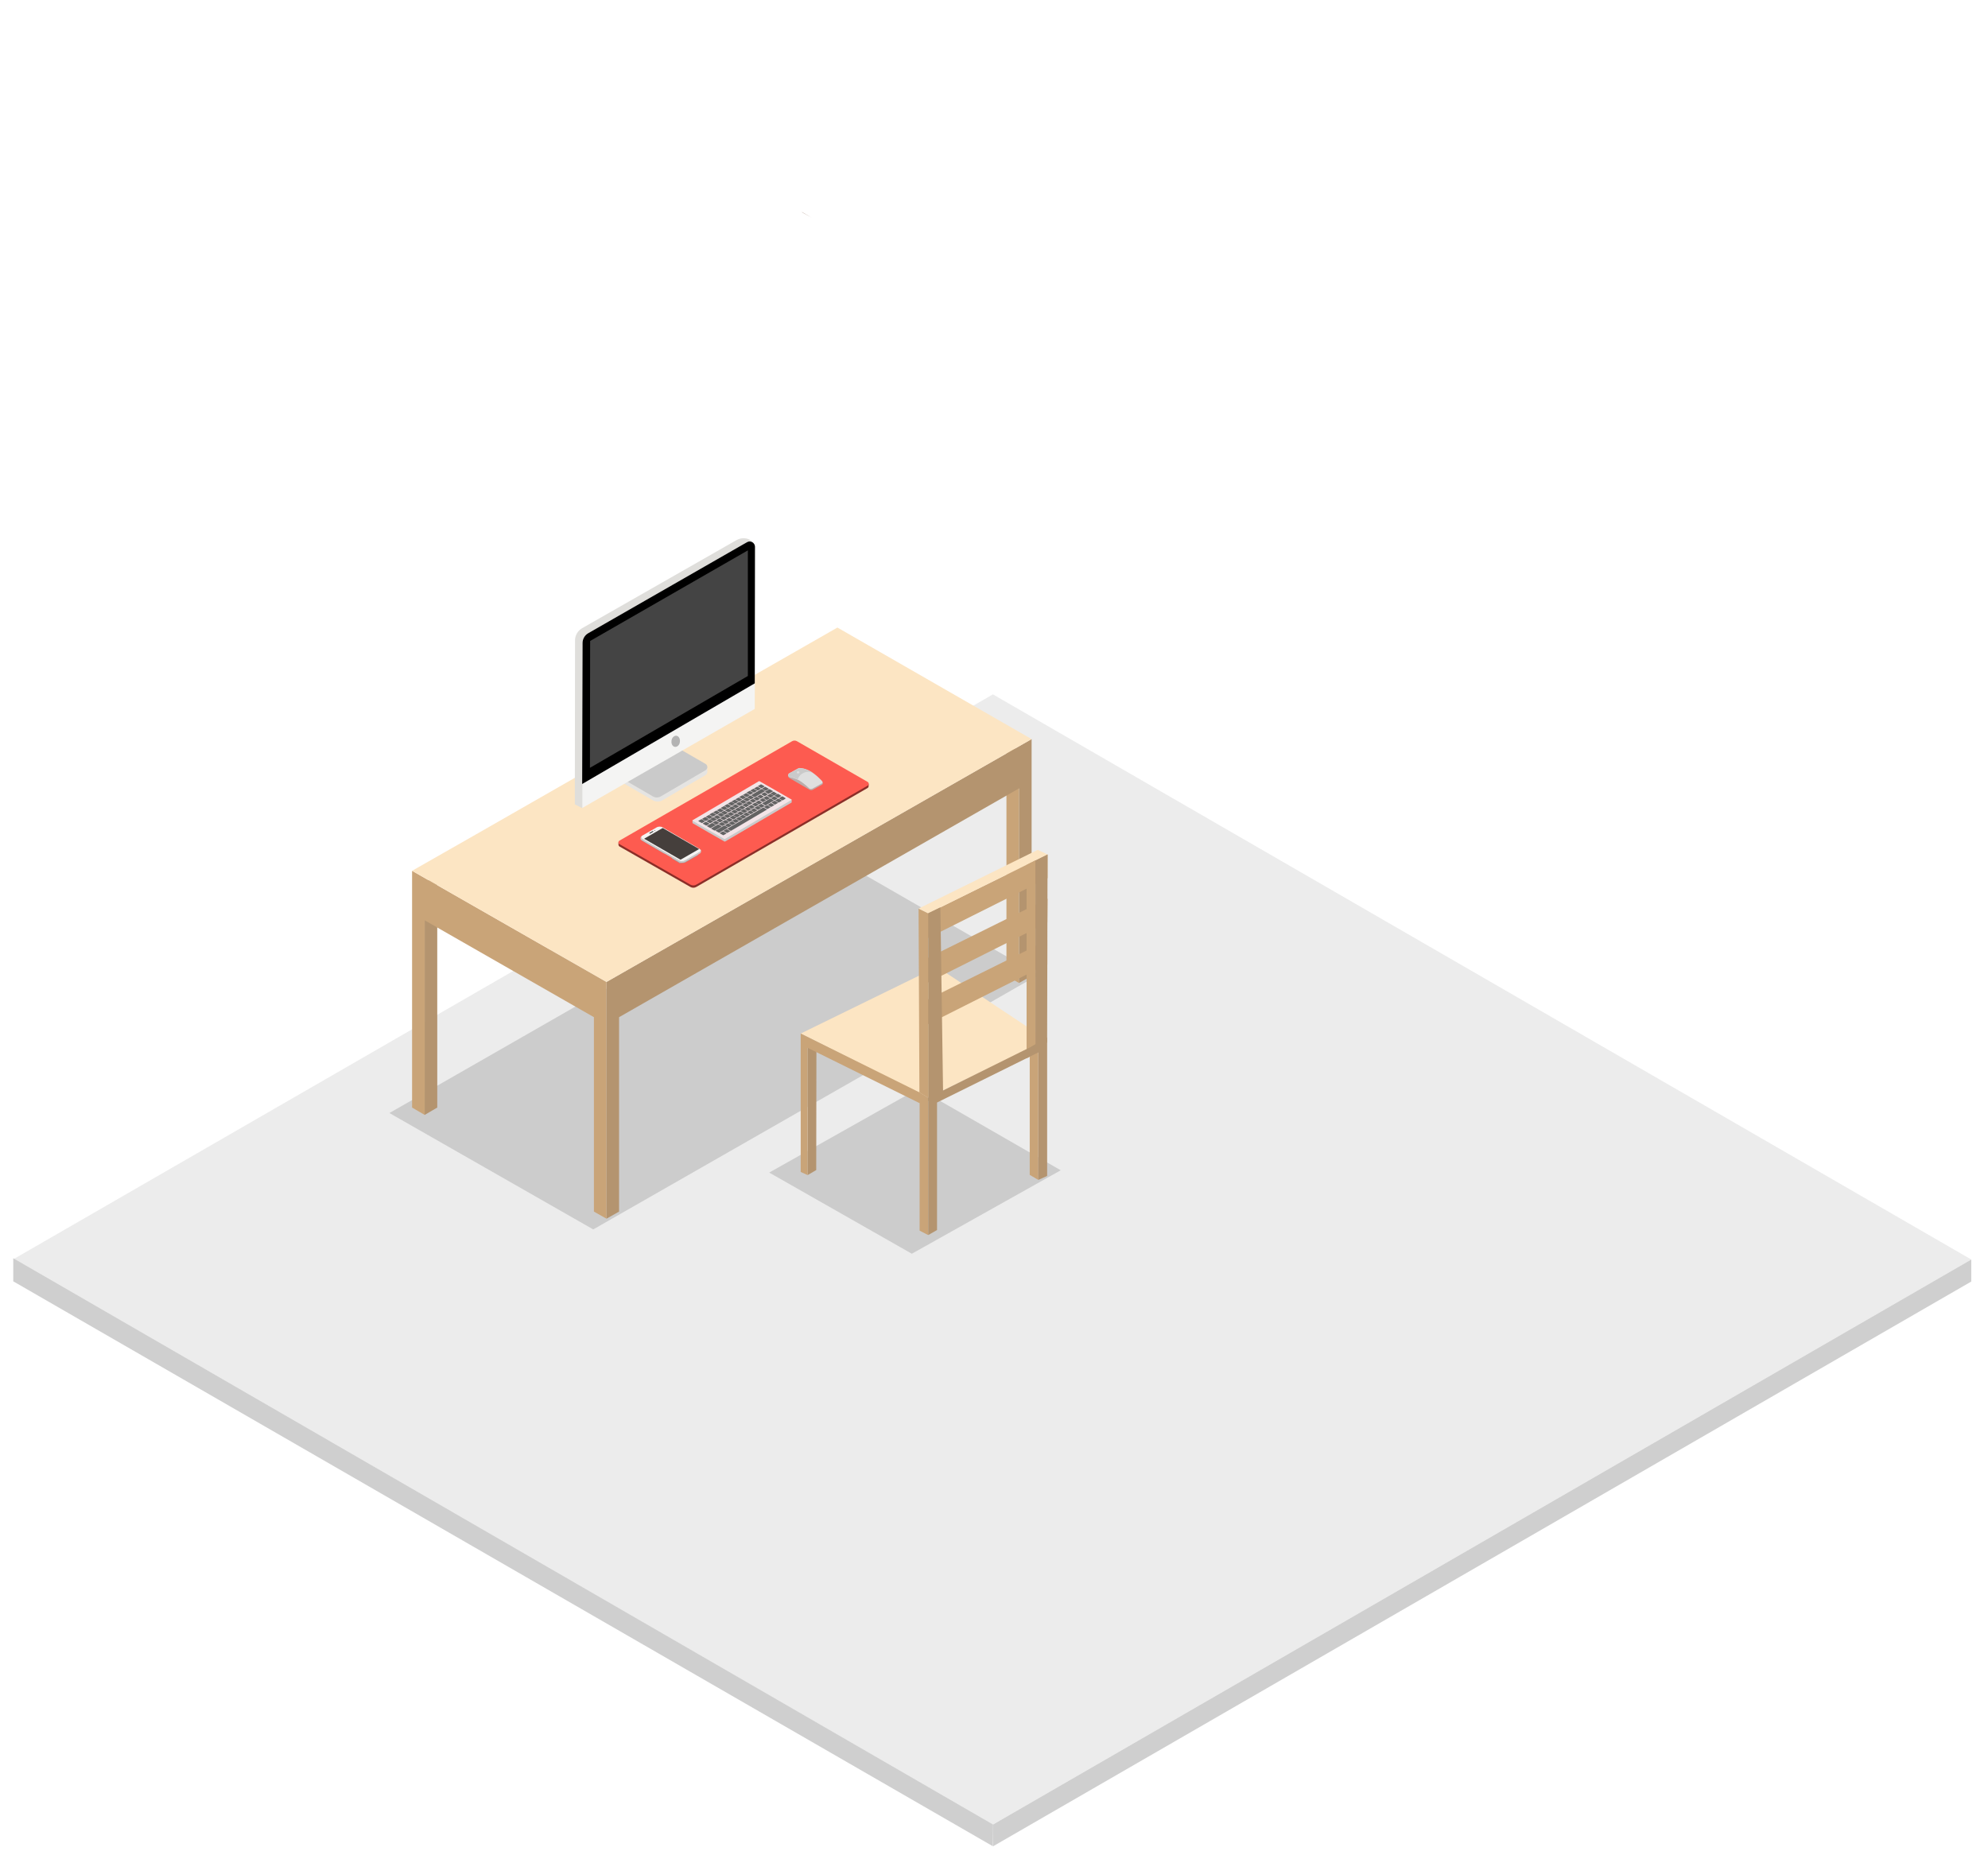 <svg width="150" height="140" viewBox="0 0 150 140" fill="none" xmlns="http://www.w3.org/2000/svg">
<path fill-rule="evenodd" clip-rule="evenodd" d="M1 95.028L74.932 137.675L148.738 95.044L74.917 52.397L1 95.028Z" fill="#ECECEC"/>
<path fill-rule="evenodd" clip-rule="evenodd" d="M74.917 139.321L1 96.69V94.949L74.932 137.676L74.917 139.321Z" fill="#CFCFCF"/>
<path fill-rule="evenodd" clip-rule="evenodd" d="M74.933 139.321L148.738 96.706V95.044L74.933 137.675V139.321Z" fill="#CFCFCF"/>
<path fill-rule="evenodd" clip-rule="evenodd" d="M61.245 16.427L60.517 16V16.016L61.245 16.427Z" fill="#87614F"/>
<path fill-rule="evenodd" clip-rule="evenodd" d="M71.704 65.104L72.464 64.661L71.704 65.104Z" fill="#A59D88"/>
<path fill-rule="evenodd" clip-rule="evenodd" d="M23.407 32.537L23.392 32.522L23.407 32.537Z" fill="#B7ACAA"/>
<path fill-rule="evenodd" clip-rule="evenodd" d="M23.771 32.315L23.914 32.236V31.951V31.936V32.236L23.771 32.315Z" fill="#B7ACAA"/>
<path fill-rule="evenodd" clip-rule="evenodd" d="M26.588 30.97L26.082 30.669L26.588 30.97Z" fill="#B7ACAA"/>
<path fill-rule="evenodd" clip-rule="evenodd" d="M28.17 31.887L26.588 30.97L28.17 31.887Z" fill="#D3A591"/>
<g filter="url(#filter0_f_780_769)">
<path fill-rule="evenodd" clip-rule="evenodd" d="M78.358 73.562L63.008 64.731L34.476 81.078L29.381 83.99L44.762 92.773L78.358 73.562Z" fill="#CCCCCC"/>
</g>
<path fill-rule="evenodd" clip-rule="evenodd" d="M76.889 59.493V74.178L75.939 73.64V56.486H76.889V59.493Z" fill="#C9A478"/>
<path fill-rule="evenodd" clip-rule="evenodd" d="M32.042 69.446V84.132L32.992 83.578V66.424H32.042V69.446Z" fill="#B4946F"/>
<path fill-rule="evenodd" clip-rule="evenodd" d="M45.762 91.965L46.711 91.427V76.758L76.889 59.493V74.178L77.838 73.64V55.774L45.762 74.099V91.965Z" fill="#B4946F"/>
<path fill-rule="evenodd" clip-rule="evenodd" d="M45.762 91.965L44.813 91.427V76.757L32.042 69.447V84.132L31.093 83.578V65.712L45.762 74.099V91.965Z" fill="#C9A478"/>
<path fill-rule="evenodd" clip-rule="evenodd" d="M77.839 55.774L63.185 47.355L35.951 62.943L31.093 65.712L45.762 74.099L77.839 55.774Z" fill="#FCE5C3"/>
<path fill-rule="evenodd" clip-rule="evenodd" d="M53.358 57.911C53.358 57.911 51.395 56.946 49.496 56.028C48.547 56.645 47.566 57.184 46.569 57.722C46.268 57.927 45.968 58.117 45.667 58.307L49.243 60.38C49.481 60.523 49.766 60.523 50.003 60.38C50.003 60.38 51.981 59.209 53.2 58.513C53.31 58.45 53.374 58.339 53.374 58.212L53.358 57.911Z" fill="#E5E4E2"/>
<path fill-rule="evenodd" clip-rule="evenodd" d="M53.231 57.642L49.94 55.743C48.864 56.471 47.724 57.104 46.569 57.721C46.347 57.864 46.126 58.006 45.904 58.148L49.259 60.095C49.449 60.206 49.67 60.206 49.86 60.095L53.215 58.133C53.421 58.022 53.421 57.753 53.231 57.642Z" fill="#CACACA"/>
<path fill-rule="evenodd" clip-rule="evenodd" d="M43.372 60.695L43.926 60.98L56.965 41.263C56.965 41.057 56.76 40.835 56.57 40.725C56.253 40.566 55.889 40.582 55.573 40.756L43.926 47.403C43.594 47.593 43.388 47.941 43.388 48.321L43.372 60.695Z" fill="#DFDEDB"/>
<path fill-rule="evenodd" clip-rule="evenodd" d="M43.941 60.965L56.949 53.496L56.965 41.263C56.965 40.963 56.633 40.757 56.364 40.915L44.385 47.783C44.131 47.925 43.957 48.21 43.957 48.511L43.941 60.965Z" fill="#F4F4F3"/>
<path fill-rule="evenodd" clip-rule="evenodd" d="M56.949 51.565L56.965 41.263C56.965 40.963 56.633 40.757 56.364 40.915L44.385 47.783C44.132 47.925 43.957 48.21 43.957 48.511L43.926 59.161L56.949 51.565Z" fill="black"/>
<path opacity="0.6" fill-rule="evenodd" clip-rule="evenodd" d="M56.428 41.532L44.528 48.368L44.512 57.942L56.428 51.011V41.532Z" fill="#717171"/>
<path opacity="0.902" fill-rule="evenodd" clip-rule="evenodd" d="M50.937 56.359C51.111 56.375 51.285 56.201 51.3 55.979C51.332 55.742 51.206 55.536 51.031 55.52C50.857 55.505 50.683 55.679 50.667 55.9C50.636 56.138 50.747 56.343 50.937 56.359Z" fill="#ACACAC"/>
<path fill-rule="evenodd" clip-rule="evenodd" d="M46.664 63.576L59.767 56.091C59.878 56.028 60.02 56.028 60.131 56.091L65.543 59.161C65.543 59.161 65.543 59.256 65.543 59.304C65.543 59.367 65.511 59.43 65.464 59.462L52.535 66.931C52.393 67.01 52.234 67.01 52.092 66.931L46.743 63.877C46.696 63.846 46.664 63.782 46.664 63.735C46.664 63.64 46.664 63.576 46.664 63.576Z" fill="#8B2E28"/>
<path fill-rule="evenodd" clip-rule="evenodd" d="M46.743 63.433L59.767 55.932C59.878 55.869 60.02 55.869 60.131 55.932L65.464 59.002C65.575 59.066 65.575 59.224 65.464 59.287L52.535 66.756C52.393 66.835 52.234 66.835 52.092 66.756L46.743 63.702C46.633 63.655 46.633 63.496 46.743 63.433Z" fill="#FD5B50"/>
<path fill-rule="evenodd" clip-rule="evenodd" d="M59.735 60.522V60.348H59.45C58.343 59.715 58.437 59.779 57.33 59.146C57.314 59.13 57.282 59.13 57.266 59.146C55.7 60.063 54.133 60.997 52.551 61.915H52.25V62.105C52.25 62.105 52.25 62.121 52.266 62.121C53.468 62.817 53.453 62.817 54.655 63.497C54.671 63.513 54.703 63.513 54.719 63.497C56.396 62.516 58.058 61.535 59.735 60.554C59.735 60.538 59.735 60.538 59.735 60.522Z" fill="#CACACA"/>
<path fill-rule="evenodd" clip-rule="evenodd" d="M54.703 63.307C56.38 62.326 58.042 61.345 59.719 60.364C59.735 60.348 59.735 60.332 59.719 60.332C58.532 59.636 58.517 59.651 57.314 58.955C57.298 58.939 57.267 58.939 57.251 58.955C55.589 59.936 53.912 60.917 52.25 61.899C52.234 61.914 52.234 61.914 52.25 61.93C53.453 62.627 53.437 62.627 54.64 63.307C54.671 63.323 54.703 63.323 54.703 63.307Z" fill="#F3E4E7"/>
<path fill-rule="evenodd" clip-rule="evenodd" d="M55.763 60.522C55.668 60.569 55.636 60.601 55.541 60.648C55.525 60.648 55.541 60.664 55.541 60.664C55.636 60.727 55.684 60.743 55.794 60.806C55.81 60.806 55.81 60.806 55.826 60.806C55.921 60.759 55.953 60.727 56.048 60.68C56.063 60.68 56.048 60.664 56.048 60.664C55.953 60.601 55.905 60.585 55.794 60.522C55.779 60.522 55.763 60.522 55.763 60.522Z" fill="#636363"/>
<path fill-rule="evenodd" clip-rule="evenodd" d="M56.048 60.363C55.953 60.411 55.921 60.442 55.826 60.49C55.81 60.49 55.826 60.506 55.826 60.506C55.921 60.569 55.969 60.585 56.08 60.648C56.095 60.648 56.111 60.648 56.111 60.648C56.206 60.601 56.238 60.569 56.333 60.522C56.349 60.522 56.333 60.506 56.333 60.506C56.238 60.442 56.19 60.427 56.08 60.363C56.064 60.363 56.048 60.363 56.048 60.363Z" fill="#636363"/>
<path fill-rule="evenodd" clip-rule="evenodd" d="M56.316 60.19C56.221 60.237 56.19 60.269 56.095 60.316C56.079 60.316 56.095 60.332 56.095 60.332C56.19 60.395 56.237 60.411 56.348 60.474C56.364 60.474 56.364 60.474 56.38 60.474C56.475 60.427 56.506 60.395 56.601 60.348C56.617 60.348 56.601 60.332 56.601 60.332C56.506 60.269 56.459 60.253 56.348 60.19C56.348 60.19 56.332 60.19 56.316 60.19Z" fill="#636363"/>
<path fill-rule="evenodd" clip-rule="evenodd" d="M55.479 60.696C55.384 60.743 55.352 60.775 55.257 60.822C55.241 60.822 55.257 60.838 55.257 60.838C55.352 60.901 55.4 60.917 55.51 60.98C55.526 60.98 55.542 60.98 55.542 60.98C55.637 60.933 55.669 60.901 55.763 60.854C55.779 60.854 55.763 60.838 55.763 60.838C55.669 60.775 55.621 60.759 55.51 60.696C55.51 60.68 55.494 60.68 55.479 60.696Z" fill="#636363"/>
<path fill-rule="evenodd" clip-rule="evenodd" d="M55.209 60.855C55.114 60.902 55.082 60.934 54.987 60.981C54.972 60.981 54.987 60.997 54.987 60.997C55.082 61.06 55.13 61.076 55.241 61.139C55.257 61.139 55.272 61.139 55.272 61.139C55.367 61.092 55.399 61.06 55.494 61.013C55.51 61.013 55.494 60.997 55.494 60.997C55.399 60.934 55.352 60.918 55.241 60.855C55.225 60.855 55.209 60.855 55.209 60.855Z" fill="#636363"/>
<path fill-rule="evenodd" clip-rule="evenodd" d="M56.602 60.031C56.507 60.079 56.475 60.11 56.38 60.158C56.364 60.158 56.38 60.174 56.38 60.174C56.475 60.237 56.523 60.253 56.633 60.316C56.649 60.316 56.649 60.316 56.665 60.316C56.76 60.269 56.791 60.237 56.886 60.19C56.902 60.19 56.902 60.174 56.886 60.174C56.791 60.11 56.744 60.094 56.633 60.031C56.633 60.031 56.617 60.031 56.602 60.031Z" fill="#636363"/>
<path fill-rule="evenodd" clip-rule="evenodd" d="M57.013 60.854C57.108 60.807 57.14 60.775 57.235 60.728C57.251 60.728 57.235 60.712 57.235 60.712C57.14 60.648 57.093 60.633 56.998 60.569C56.982 60.569 56.982 60.569 56.966 60.569C56.871 60.617 56.839 60.648 56.744 60.696C56.728 60.696 56.744 60.712 56.744 60.712C56.839 60.775 56.887 60.791 56.982 60.854C56.982 60.854 56.998 60.87 57.013 60.854Z" fill="#636363"/>
<path fill-rule="evenodd" clip-rule="evenodd" d="M57.488 59.541C57.472 59.541 57.456 59.541 57.456 59.541C57.203 59.699 56.934 59.842 56.681 60C56.665 60 56.681 60.016 56.681 60.016C56.776 60.079 56.823 60.095 56.918 60.158C56.934 60.158 56.934 60.158 56.95 60.158C57.203 60 57.472 59.858 57.725 59.699C57.741 59.699 57.741 59.683 57.725 59.683C57.63 59.62 57.583 59.589 57.488 59.541Z" fill="#636363"/>
<path fill-rule="evenodd" clip-rule="evenodd" d="M57.282 60.696C57.377 60.648 57.408 60.617 57.504 60.569C57.519 60.569 57.504 60.554 57.504 60.554C57.408 60.49 57.361 60.474 57.266 60.411C57.25 60.411 57.25 60.411 57.234 60.411C57.139 60.459 57.108 60.49 57.013 60.538C56.997 60.538 57.013 60.554 57.013 60.554C57.108 60.617 57.155 60.633 57.25 60.696C57.266 60.696 57.282 60.696 57.282 60.696Z" fill="#636363"/>
<path fill-rule="evenodd" clip-rule="evenodd" d="M57.583 60.521C57.678 60.474 57.709 60.442 57.804 60.395C57.82 60.395 57.804 60.379 57.804 60.379C57.709 60.315 57.662 60.3 57.567 60.236C57.551 60.236 57.551 60.236 57.535 60.236C57.44 60.284 57.409 60.315 57.314 60.363C57.298 60.363 57.314 60.379 57.314 60.379C57.409 60.442 57.456 60.458 57.551 60.521C57.551 60.537 57.567 60.537 57.583 60.521Z" fill="#636363"/>
<path fill-rule="evenodd" clip-rule="evenodd" d="M57.868 60.364C57.963 60.316 57.994 60.285 58.089 60.237C58.105 60.237 58.089 60.221 58.089 60.221C57.994 60.158 57.947 60.142 57.852 60.079C57.836 60.079 57.836 60.079 57.82 60.079C57.725 60.127 57.694 60.158 57.599 60.206C57.583 60.206 57.599 60.221 57.599 60.221C57.694 60.285 57.741 60.301 57.836 60.364C57.836 60.364 57.852 60.364 57.868 60.364Z" fill="#636363"/>
<path fill-rule="evenodd" clip-rule="evenodd" d="M58.153 60.189C58.248 60.142 58.28 60.11 58.374 60.062C58.39 60.062 58.374 60.047 58.374 60.047C58.28 59.983 58.232 59.968 58.137 59.904C58.121 59.904 58.121 59.904 58.105 59.904C58.011 59.952 57.979 59.983 57.884 60.031C57.868 60.031 57.884 60.047 57.884 60.047C57.979 60.11 58.026 60.126 58.121 60.189C58.121 60.189 58.137 60.189 58.153 60.189Z" fill="#636363"/>
<path fill-rule="evenodd" clip-rule="evenodd" d="M53.531 61.835C53.436 61.882 53.405 61.914 53.31 61.962C53.294 61.962 53.31 61.977 53.31 61.977C53.405 62.041 53.452 62.056 53.563 62.12C53.579 62.12 53.595 62.12 53.595 62.12C53.69 62.072 53.721 62.041 53.816 61.993C53.832 61.993 53.816 61.977 53.816 61.977C53.721 61.914 53.674 61.898 53.563 61.835C53.547 61.835 53.531 61.835 53.531 61.835Z" fill="#636363"/>
<path fill-rule="evenodd" clip-rule="evenodd" d="M54.481 62.326C54.497 62.326 54.513 62.326 54.513 62.326C54.608 62.278 54.639 62.247 54.734 62.199C54.75 62.199 54.734 62.183 54.734 62.183C54.639 62.12 54.592 62.104 54.481 62.041C54.465 62.041 54.449 62.041 54.449 62.041C54.354 62.089 54.323 62.12 54.228 62.168C54.212 62.168 54.228 62.183 54.228 62.183C54.323 62.247 54.37 62.278 54.481 62.326Z" fill="#636363"/>
<path fill-rule="evenodd" clip-rule="evenodd" d="M54.022 62.23C54.038 62.23 54.054 62.23 54.054 62.23C54.148 62.183 54.18 62.151 54.275 62.104C54.291 62.104 54.275 62.088 54.275 62.088C54.18 62.024 54.133 62.009 54.022 61.945C54.006 61.945 53.99 61.945 53.99 61.945C53.895 61.993 53.864 62.024 53.769 62.072C53.753 62.072 53.769 62.088 53.769 62.088C53.88 62.135 53.927 62.167 54.022 62.23Z" fill="#636363"/>
<path fill-rule="evenodd" clip-rule="evenodd" d="M54.956 62.421C54.971 62.421 54.987 62.421 54.987 62.421C55.082 62.373 55.114 62.342 55.209 62.294C55.225 62.294 55.209 62.278 55.209 62.278C55.114 62.215 55.066 62.199 54.956 62.136C54.94 62.136 54.924 62.136 54.924 62.136C54.829 62.183 54.797 62.215 54.702 62.262C54.687 62.262 54.702 62.278 54.702 62.278C54.797 62.342 54.861 62.373 54.956 62.421Z" fill="#636363"/>
<path fill-rule="evenodd" clip-rule="evenodd" d="M55.272 62.262C55.367 62.215 55.399 62.183 55.494 62.136C55.51 62.136 55.494 62.12 55.494 62.12C55.399 62.057 55.352 62.041 55.241 61.977C55.225 61.977 55.209 61.977 55.209 61.977C55.114 62.025 55.082 62.057 54.987 62.104C54.972 62.104 54.987 62.12 54.987 62.12C55.082 62.183 55.13 62.199 55.241 62.262C55.241 62.262 55.257 62.262 55.272 62.262Z" fill="#636363"/>
<path fill-rule="evenodd" clip-rule="evenodd" d="M54.924 61.013C54.829 61.06 54.797 61.092 54.702 61.139C54.687 61.139 54.702 61.155 54.702 61.155C54.797 61.218 54.845 61.234 54.956 61.297C54.971 61.297 54.987 61.297 54.987 61.297C55.082 61.25 55.114 61.218 55.209 61.171C55.225 61.171 55.209 61.155 55.209 61.155C55.114 61.092 55.066 61.076 54.956 61.013C54.94 61.013 54.94 61.013 54.924 61.013Z" fill="#636363"/>
<path fill-rule="evenodd" clip-rule="evenodd" d="M54.371 61.345C54.276 61.392 54.245 61.424 54.15 61.471C54.134 61.471 54.15 61.487 54.15 61.487C54.245 61.55 54.292 61.566 54.403 61.63C54.419 61.63 54.434 61.63 54.434 61.63C54.529 61.582 54.561 61.55 54.656 61.503C54.672 61.503 54.656 61.487 54.656 61.487C54.561 61.424 54.514 61.408 54.403 61.345C54.387 61.345 54.371 61.345 54.371 61.345Z" fill="#636363"/>
<path fill-rule="evenodd" clip-rule="evenodd" d="M54.64 61.187C54.545 61.234 54.513 61.266 54.418 61.313C54.402 61.313 54.418 61.329 54.418 61.329C54.513 61.392 54.561 61.408 54.671 61.471C54.687 61.471 54.703 61.471 54.703 61.471C54.798 61.424 54.83 61.392 54.925 61.345C54.94 61.345 54.925 61.329 54.925 61.329C54.83 61.266 54.782 61.25 54.671 61.187C54.671 61.187 54.656 61.187 54.64 61.187Z" fill="#636363"/>
<path fill-rule="evenodd" clip-rule="evenodd" d="M53.801 61.677C53.706 61.724 53.674 61.756 53.579 61.803C53.563 61.803 53.579 61.819 53.579 61.819C53.674 61.883 53.722 61.898 53.833 61.962C53.848 61.962 53.864 61.962 53.864 61.962C53.959 61.914 53.991 61.883 54.086 61.835C54.102 61.835 54.086 61.819 54.086 61.819C53.991 61.756 53.943 61.74 53.833 61.677C53.833 61.677 53.817 61.677 53.801 61.677Z" fill="#636363"/>
<path fill-rule="evenodd" clip-rule="evenodd" d="M54.086 61.519C53.991 61.566 53.959 61.598 53.864 61.645C53.849 61.645 53.864 61.661 53.864 61.661C53.959 61.724 54.007 61.74 54.118 61.803C54.133 61.803 54.149 61.803 54.149 61.803C54.244 61.756 54.276 61.724 54.371 61.677C54.387 61.677 54.371 61.661 54.371 61.661C54.276 61.598 54.228 61.582 54.118 61.519C54.102 61.503 54.102 61.503 54.086 61.519Z" fill="#636363"/>
<path fill-rule="evenodd" clip-rule="evenodd" d="M57.076 60.126C56.981 60.173 56.95 60.205 56.855 60.253C56.839 60.253 56.855 60.268 56.855 60.268C56.95 60.332 56.997 60.347 57.092 60.411C57.108 60.411 57.108 60.411 57.124 60.411C57.219 60.363 57.25 60.332 57.345 60.284C57.361 60.284 57.361 60.268 57.345 60.268C57.25 60.205 57.203 60.189 57.108 60.126C57.092 60.126 57.076 60.126 57.076 60.126Z" fill="#636363"/>
<path fill-rule="evenodd" clip-rule="evenodd" d="M56.238 60.617C56.143 60.665 56.112 60.696 56.017 60.744C56.001 60.744 56.017 60.76 56.017 60.76C56.112 60.823 56.159 60.839 56.27 60.902C56.286 60.902 56.286 60.902 56.302 60.902C56.397 60.855 56.428 60.823 56.523 60.775C56.539 60.775 56.523 60.76 56.523 60.76C56.428 60.696 56.381 60.681 56.286 60.617C56.254 60.617 56.238 60.617 56.238 60.617Z" fill="#636363"/>
<path fill-rule="evenodd" clip-rule="evenodd" d="M55.953 60.791C55.858 60.839 55.827 60.87 55.732 60.918C55.716 60.918 55.732 60.934 55.732 60.934C55.827 60.997 55.874 61.013 55.985 61.076C56.001 61.076 56.001 61.076 56.017 61.076C56.111 61.029 56.143 60.997 56.238 60.949C56.254 60.949 56.238 60.934 56.238 60.934C56.143 60.87 56.096 60.855 55.985 60.791C55.985 60.775 55.969 60.775 55.953 60.791Z" fill="#636363"/>
<path fill-rule="evenodd" clip-rule="evenodd" d="M56.507 60.458C56.412 60.505 56.38 60.537 56.285 60.585C56.27 60.585 56.285 60.6 56.285 60.6C56.38 60.664 56.428 60.68 56.523 60.743C56.538 60.743 56.538 60.743 56.554 60.743C56.649 60.695 56.681 60.664 56.776 60.616C56.792 60.616 56.776 60.6 56.776 60.6C56.681 60.537 56.633 60.521 56.538 60.458C56.538 60.458 56.523 60.458 56.507 60.458Z" fill="#636363"/>
<path fill-rule="evenodd" clip-rule="evenodd" d="M55.684 60.949C55.589 60.997 55.557 61.028 55.462 61.076C55.446 61.076 55.462 61.092 55.462 61.092C55.557 61.155 55.605 61.171 55.715 61.234C55.731 61.234 55.747 61.234 55.747 61.234C55.842 61.187 55.873 61.155 55.968 61.108C55.984 61.108 55.968 61.092 55.968 61.092C55.873 61.028 55.826 61.013 55.715 60.949C55.7 60.949 55.684 60.949 55.684 60.949Z" fill="#636363"/>
<path fill-rule="evenodd" clip-rule="evenodd" d="M55.398 61.107C55.304 61.155 55.272 61.187 55.177 61.234C55.161 61.234 55.177 61.25 55.177 61.25C55.272 61.313 55.319 61.329 55.43 61.392C55.446 61.392 55.462 61.392 55.462 61.392C55.557 61.345 55.588 61.313 55.683 61.266C55.699 61.266 55.683 61.25 55.683 61.25C55.588 61.187 55.541 61.171 55.43 61.107C55.414 61.107 55.398 61.107 55.398 61.107Z" fill="#636363"/>
<path fill-rule="evenodd" clip-rule="evenodd" d="M56.791 60.284C56.696 60.332 56.664 60.363 56.569 60.411C56.554 60.411 56.569 60.427 56.569 60.427C56.664 60.49 56.712 60.506 56.807 60.569C56.823 60.569 56.823 60.569 56.839 60.569C56.934 60.522 56.965 60.49 57.06 60.442C57.076 60.442 57.06 60.427 57.06 60.427C56.965 60.363 56.918 60.347 56.823 60.284C56.823 60.284 56.807 60.284 56.791 60.284Z" fill="#636363"/>
<path fill-rule="evenodd" clip-rule="evenodd" d="M58.453 60.062C58.548 60.126 58.596 60.142 58.691 60.205C58.706 60.205 58.722 60.205 58.722 60.205C58.817 60.157 58.865 60.126 58.944 60.062C58.959 60.062 58.959 60.047 58.944 60.047C58.849 59.983 58.801 59.968 58.706 59.904C58.691 59.904 58.675 59.904 58.675 59.904C58.58 59.952 58.532 59.983 58.453 60.031C58.453 60.047 58.453 60.062 58.453 60.062Z" fill="#636363"/>
<path fill-rule="evenodd" clip-rule="evenodd" d="M55.542 62.089C55.637 62.041 55.669 62.009 55.763 61.962C55.779 61.962 55.763 61.946 55.763 61.946C55.669 61.883 55.621 61.867 55.51 61.804C55.494 61.804 55.479 61.804 55.479 61.804C55.384 61.851 55.352 61.883 55.257 61.93C55.241 61.93 55.257 61.946 55.257 61.946C55.352 62.009 55.4 62.025 55.51 62.089C55.526 62.104 55.542 62.104 55.542 62.089Z" fill="#636363"/>
<path fill-rule="evenodd" clip-rule="evenodd" d="M56.728 61.028C56.823 60.98 56.855 60.949 56.95 60.901C56.966 60.901 56.95 60.886 56.95 60.886C56.855 60.822 56.807 60.806 56.712 60.743C56.697 60.743 56.697 60.743 56.681 60.743C56.586 60.791 56.554 60.822 56.459 60.87C56.443 60.87 56.459 60.886 56.459 60.886C56.554 60.949 56.602 60.965 56.697 61.028C56.712 61.028 56.728 61.028 56.728 61.028Z" fill="#636363"/>
<path fill-rule="evenodd" clip-rule="evenodd" d="M57.409 60.253C57.504 60.205 57.535 60.173 57.63 60.126C57.646 60.126 57.646 60.11 57.63 60.11C57.535 60.047 57.488 60.031 57.393 59.968C57.377 59.968 57.377 59.968 57.361 59.968C57.266 60.015 57.235 60.047 57.14 60.094C57.124 60.094 57.14 60.11 57.14 60.11C57.235 60.173 57.282 60.189 57.377 60.253C57.393 60.253 57.409 60.253 57.409 60.253Z" fill="#636363"/>
<path fill-rule="evenodd" clip-rule="evenodd" d="M57.71 60.079C57.805 60.031 57.836 60 57.931 59.952C57.947 59.952 57.931 59.936 57.931 59.936C57.836 59.873 57.789 59.857 57.694 59.794C57.678 59.794 57.678 59.794 57.662 59.794C57.567 59.841 57.536 59.873 57.441 59.92C57.425 59.92 57.441 59.936 57.441 59.936C57.536 60 57.583 60.016 57.678 60.079C57.678 60.079 57.694 60.079 57.71 60.079Z" fill="#636363"/>
<path fill-rule="evenodd" clip-rule="evenodd" d="M55.114 61.281C55.019 61.329 54.988 61.361 54.893 61.408C54.877 61.408 54.893 61.424 54.893 61.424C54.988 61.487 55.035 61.503 55.146 61.566C55.162 61.566 55.178 61.566 55.178 61.566C55.273 61.519 55.304 61.487 55.399 61.44C55.415 61.44 55.399 61.424 55.399 61.424C55.304 61.361 55.257 61.345 55.146 61.281C55.146 61.266 55.13 61.266 55.114 61.281Z" fill="#636363"/>
<path fill-rule="evenodd" clip-rule="evenodd" d="M55.62 61.676C55.715 61.629 55.747 61.597 55.842 61.55C55.857 61.55 55.842 61.534 55.842 61.534C55.747 61.471 55.699 61.455 55.588 61.392C55.572 61.392 55.572 61.392 55.557 61.392C55.462 61.439 55.43 61.471 55.335 61.518C55.319 61.518 55.335 61.534 55.335 61.534C55.43 61.597 55.478 61.613 55.588 61.676C55.604 61.676 55.62 61.676 55.62 61.676Z" fill="#636363"/>
<path fill-rule="evenodd" clip-rule="evenodd" d="M55.905 61.519C56 61.472 56.032 61.44 56.127 61.393C56.142 61.393 56.127 61.377 56.127 61.377C56.032 61.313 55.984 61.298 55.873 61.234C55.858 61.234 55.858 61.234 55.842 61.234C55.747 61.282 55.715 61.313 55.62 61.361C55.605 61.361 55.62 61.377 55.62 61.377C55.715 61.44 55.763 61.456 55.873 61.519C55.873 61.519 55.889 61.519 55.905 61.519Z" fill="#636363"/>
<path fill-rule="evenodd" clip-rule="evenodd" d="M56.46 61.187C56.555 61.14 56.586 61.108 56.681 61.061C56.697 61.061 56.681 61.045 56.681 61.045C56.586 60.981 56.539 60.966 56.444 60.902C56.428 60.902 56.428 60.902 56.412 60.902C56.317 60.95 56.286 60.981 56.191 61.029C56.175 61.029 56.191 61.045 56.191 61.045C56.286 61.108 56.333 61.124 56.428 61.187C56.428 61.187 56.444 61.187 56.46 61.187Z" fill="#636363"/>
<path fill-rule="evenodd" clip-rule="evenodd" d="M54.846 61.44C54.751 61.487 54.719 61.519 54.624 61.566C54.608 61.566 54.624 61.582 54.624 61.582C54.719 61.645 54.767 61.661 54.877 61.724C54.893 61.724 54.909 61.724 54.909 61.724C55.004 61.677 55.036 61.645 55.131 61.598C55.146 61.598 55.131 61.582 55.131 61.582C55.036 61.519 54.988 61.503 54.877 61.44C54.862 61.44 54.846 61.44 54.846 61.44Z" fill="#636363"/>
<path fill-rule="evenodd" clip-rule="evenodd" d="M56.175 61.344C56.27 61.297 56.301 61.265 56.396 61.218C56.412 61.218 56.396 61.202 56.396 61.202C56.301 61.139 56.254 61.123 56.143 61.06C56.127 61.06 56.127 61.06 56.111 61.06C56.016 61.107 55.985 61.139 55.89 61.186C55.874 61.186 55.89 61.202 55.89 61.202C55.985 61.265 56.032 61.281 56.143 61.344C56.159 61.36 56.175 61.36 56.175 61.344Z" fill="#636363"/>
<path fill-rule="evenodd" clip-rule="evenodd" d="M55.351 61.836C55.446 61.788 55.478 61.757 55.573 61.709C55.589 61.709 55.573 61.693 55.573 61.693C55.478 61.63 55.431 61.614 55.32 61.551C55.304 61.551 55.288 61.551 55.288 61.551C55.193 61.598 55.162 61.63 55.067 61.677C55.051 61.677 55.067 61.693 55.067 61.693C55.162 61.757 55.209 61.772 55.32 61.836C55.32 61.851 55.336 61.851 55.351 61.836Z" fill="#636363"/>
<path fill-rule="evenodd" clip-rule="evenodd" d="M55.067 62.01C55.162 61.962 55.194 61.93 55.289 61.883C55.305 61.883 55.289 61.867 55.289 61.867C55.194 61.804 55.146 61.788 55.036 61.725C55.02 61.725 55.004 61.725 55.004 61.725C54.909 61.772 54.877 61.804 54.782 61.851C54.767 61.851 54.782 61.867 54.782 61.867C54.877 61.93 54.925 61.946 55.036 62.01C55.051 62.01 55.067 62.01 55.067 62.01Z" fill="#636363"/>
<path fill-rule="evenodd" clip-rule="evenodd" d="M54.561 61.598C54.466 61.645 54.434 61.677 54.339 61.724C54.323 61.724 54.339 61.74 54.339 61.74C54.434 61.803 54.481 61.819 54.592 61.883C54.608 61.883 54.624 61.883 54.624 61.883C54.719 61.835 54.751 61.803 54.845 61.756C54.861 61.756 54.845 61.74 54.845 61.74C54.751 61.677 54.703 61.661 54.592 61.598C54.592 61.598 54.576 61.598 54.561 61.598Z" fill="#636363"/>
<path fill-rule="evenodd" clip-rule="evenodd" d="M54.276 61.772C54.181 61.819 54.149 61.851 54.054 61.898C54.038 61.898 54.054 61.914 54.054 61.914C54.149 61.977 54.196 61.993 54.307 62.056C54.323 62.056 54.339 62.056 54.339 62.056C54.434 62.009 54.465 61.977 54.56 61.93C54.576 61.93 54.56 61.914 54.56 61.914C54.465 61.851 54.418 61.835 54.307 61.772C54.307 61.756 54.291 61.756 54.276 61.772Z" fill="#636363"/>
<path fill-rule="evenodd" clip-rule="evenodd" d="M54.751 62.168C54.766 62.168 54.782 62.168 54.782 62.168C54.877 62.12 54.909 62.089 55.004 62.041C55.02 62.041 55.004 62.025 55.004 62.025C54.909 61.962 54.861 61.946 54.751 61.883C54.735 61.883 54.719 61.883 54.719 61.883C54.624 61.93 54.592 61.962 54.497 62.009C54.481 62.009 54.497 62.025 54.497 62.025C54.608 62.089 54.656 62.104 54.751 62.168Z" fill="#636363"/>
<path fill-rule="evenodd" clip-rule="evenodd" d="M55.194 60.791C55.21 60.791 55.225 60.791 55.225 60.791C55.32 60.743 55.352 60.712 55.447 60.664C55.463 60.664 55.447 60.648 55.447 60.648C55.352 60.585 55.305 60.569 55.194 60.506C55.178 60.506 55.162 60.506 55.162 60.506C55.067 60.553 55.036 60.585 54.941 60.633C54.925 60.633 54.941 60.648 54.941 60.648C55.036 60.712 55.099 60.743 55.194 60.791Z" fill="#636363"/>
<path fill-rule="evenodd" clip-rule="evenodd" d="M54.925 62.436C54.83 62.373 54.783 62.357 54.672 62.294C54.656 62.294 54.64 62.294 54.64 62.294C54.419 62.42 54.197 62.547 53.991 62.674C53.976 62.674 53.991 62.69 53.991 62.69C54.086 62.753 54.134 62.769 54.245 62.832C54.26 62.832 54.276 62.832 54.276 62.832C54.498 62.705 54.719 62.579 54.941 62.452C54.925 62.452 54.925 62.452 54.925 62.436Z" fill="#636363"/>
<path fill-rule="evenodd" clip-rule="evenodd" d="M53.532 62.152C53.437 62.089 53.39 62.073 53.279 62.01C53.263 62.01 53.247 62.01 53.247 62.01C53.152 62.057 53.12 62.089 53.026 62.136C53.01 62.136 53.026 62.152 53.026 62.152C53.12 62.215 53.168 62.231 53.279 62.295C53.295 62.295 53.31 62.295 53.31 62.295C53.405 62.247 53.437 62.215 53.532 62.168V62.152Z" fill="#636363"/>
<path fill-rule="evenodd" clip-rule="evenodd" d="M53.199 61.962C53.104 61.898 53.056 61.883 52.946 61.819C52.93 61.819 52.914 61.819 52.914 61.819C52.819 61.867 52.788 61.898 52.693 61.946C52.677 61.946 52.693 61.962 52.693 61.962C52.788 62.025 52.835 62.041 52.946 62.104C52.962 62.104 52.977 62.104 52.977 62.104C53.072 62.057 53.104 62.025 53.199 61.978C53.215 61.978 53.215 61.978 53.199 61.962Z" fill="#636363"/>
<path fill-rule="evenodd" clip-rule="evenodd" d="M54.45 62.357C54.355 62.294 54.307 62.278 54.196 62.215C54.181 62.215 54.165 62.215 54.165 62.215C53.991 62.31 53.833 62.405 53.658 62.516C53.643 62.516 53.658 62.531 53.658 62.531C53.753 62.595 53.801 62.611 53.912 62.674C53.927 62.674 53.943 62.674 53.943 62.674C54.117 62.579 54.276 62.484 54.45 62.373C54.45 62.357 54.45 62.357 54.45 62.357Z" fill="#636363"/>
<path fill-rule="evenodd" clip-rule="evenodd" d="M54.007 62.247C53.912 62.184 53.864 62.168 53.753 62.105C53.738 62.105 53.722 62.105 53.722 62.105C53.595 62.184 53.469 62.247 53.342 62.326C53.326 62.326 53.342 62.342 53.342 62.342C53.437 62.405 53.484 62.421 53.595 62.484C53.611 62.484 53.627 62.484 53.627 62.484C53.753 62.405 53.88 62.342 54.007 62.263C54.007 62.247 54.007 62.247 54.007 62.247Z" fill="#636363"/>
<path fill-rule="evenodd" clip-rule="evenodd" d="M53.231 61.946C53.247 61.946 53.263 61.946 53.263 61.946C53.358 61.898 53.389 61.867 53.484 61.819C53.5 61.819 53.484 61.803 53.484 61.803C53.389 61.74 53.342 61.724 53.231 61.661C53.215 61.661 53.199 61.661 53.199 61.661C53.104 61.709 53.073 61.74 52.978 61.788C52.962 61.788 52.978 61.803 52.978 61.803C53.073 61.867 53.136 61.898 53.231 61.946Z" fill="#636363"/>
<path fill-rule="evenodd" clip-rule="evenodd" d="M53.516 61.788C53.532 61.788 53.548 61.788 53.548 61.788C53.643 61.74 53.674 61.709 53.769 61.661C53.785 61.661 53.769 61.645 53.769 61.645C53.674 61.582 53.627 61.566 53.516 61.503C53.5 61.503 53.484 61.503 53.484 61.503C53.389 61.55 53.358 61.582 53.263 61.63C53.247 61.63 53.263 61.645 53.263 61.645C53.358 61.693 53.405 61.724 53.516 61.788Z" fill="#636363"/>
<path fill-rule="evenodd" clip-rule="evenodd" d="M54.354 61.297C54.37 61.297 54.386 61.297 54.386 61.297C54.481 61.25 54.512 61.218 54.607 61.171C54.623 61.171 54.607 61.155 54.607 61.155C54.512 61.092 54.465 61.076 54.354 61.013C54.338 61.013 54.322 61.013 54.322 61.013C54.227 61.06 54.196 61.092 54.101 61.139C54.085 61.139 54.101 61.155 54.101 61.155C54.196 61.203 54.259 61.234 54.354 61.297Z" fill="#636363"/>
<path fill-rule="evenodd" clip-rule="evenodd" d="M54.07 61.456C54.086 61.456 54.101 61.456 54.101 61.456C54.196 61.408 54.228 61.377 54.323 61.329C54.339 61.329 54.323 61.313 54.323 61.313C54.228 61.25 54.181 61.234 54.07 61.171C54.054 61.171 54.038 61.171 54.038 61.171C53.943 61.218 53.912 61.25 53.817 61.297C53.801 61.297 53.817 61.313 53.817 61.313C53.927 61.377 53.975 61.392 54.07 61.456Z" fill="#636363"/>
<path fill-rule="evenodd" clip-rule="evenodd" d="M53.785 61.614C53.8 61.614 53.816 61.614 53.816 61.614C53.911 61.566 53.943 61.535 54.038 61.487C54.054 61.487 54.038 61.471 54.038 61.471C53.943 61.408 53.895 61.392 53.785 61.329C53.769 61.329 53.753 61.329 53.753 61.329C53.658 61.377 53.626 61.408 53.531 61.456C53.516 61.456 53.531 61.471 53.531 61.471C53.642 61.535 53.69 61.566 53.785 61.614Z" fill="#636363"/>
<path fill-rule="evenodd" clip-rule="evenodd" d="M57.614 60.934C57.598 60.934 57.598 60.934 57.582 60.934C56.68 61.472 55.778 62.01 54.876 62.532C54.86 62.532 54.876 62.548 54.876 62.548C54.971 62.611 55.019 62.627 55.129 62.69C55.145 62.69 55.161 62.69 55.161 62.69C56.063 62.152 56.965 61.63 57.867 61.092C57.883 61.092 57.867 61.076 57.867 61.076C57.756 61.013 57.709 60.997 57.614 60.934Z" fill="#636363"/>
<path fill-rule="evenodd" clip-rule="evenodd" d="M59.038 60.095C59.023 60.095 59.023 60.095 59.007 60.095C58.912 60.142 58.864 60.174 58.785 60.237C58.77 60.237 58.77 60.253 58.785 60.253C58.88 60.316 58.928 60.332 59.023 60.395C59.038 60.395 59.038 60.395 59.054 60.395C59.149 60.348 59.197 60.316 59.276 60.253C59.292 60.253 59.292 60.237 59.276 60.237C59.181 60.174 59.133 60.142 59.038 60.095Z" fill="#636363"/>
<path fill-rule="evenodd" clip-rule="evenodd" d="M58.753 60.269C58.737 60.269 58.722 60.269 58.722 60.269C58.627 60.316 58.579 60.348 58.5 60.395C58.484 60.395 58.484 60.411 58.5 60.411C58.595 60.474 58.643 60.49 58.737 60.553C58.753 60.553 58.769 60.553 58.769 60.553C58.864 60.506 58.912 60.474 58.991 60.427C59.007 60.427 59.007 60.411 58.991 60.411C58.896 60.348 58.848 60.316 58.753 60.269Z" fill="#636363"/>
<path fill-rule="evenodd" clip-rule="evenodd" d="M58.469 60.427C58.453 60.427 58.453 60.427 58.438 60.427C58.343 60.474 58.295 60.506 58.216 60.553C58.2 60.553 58.2 60.569 58.216 60.569C58.311 60.633 58.358 60.648 58.453 60.712C58.469 60.712 58.469 60.712 58.485 60.712C58.58 60.664 58.612 60.633 58.706 60.585C58.722 60.585 58.722 60.569 58.706 60.569C58.612 60.522 58.564 60.49 58.469 60.427Z" fill="#636363"/>
<path fill-rule="evenodd" clip-rule="evenodd" d="M54.561 62.737C54.545 62.737 54.529 62.737 54.529 62.737C54.434 62.785 54.387 62.816 54.308 62.864C54.292 62.864 54.308 62.88 54.308 62.88C54.403 62.943 54.45 62.959 54.561 63.022C54.577 63.022 54.593 63.022 54.593 63.022C54.688 62.975 54.735 62.943 54.814 62.896C54.83 62.896 54.814 62.88 54.814 62.88C54.719 62.816 54.656 62.785 54.561 62.737Z" fill="#636363"/>
<path fill-rule="evenodd" clip-rule="evenodd" d="M58.184 60.602C58.168 60.602 58.168 60.602 58.152 60.602C58.057 60.649 58.026 60.681 57.931 60.728C57.915 60.728 57.931 60.744 57.931 60.744C58.026 60.807 58.073 60.823 58.168 60.886C58.184 60.886 58.184 60.886 58.2 60.886C58.295 60.839 58.327 60.807 58.421 60.76C58.437 60.76 58.437 60.744 58.421 60.744C58.327 60.681 58.279 60.649 58.184 60.602Z" fill="#636363"/>
<path fill-rule="evenodd" clip-rule="evenodd" d="M54.845 62.563C54.829 62.563 54.813 62.563 54.813 62.563C54.719 62.611 54.687 62.643 54.592 62.69C54.576 62.69 54.592 62.706 54.592 62.706C54.687 62.769 54.734 62.785 54.845 62.848C54.861 62.848 54.877 62.848 54.877 62.848C54.972 62.801 55.019 62.769 55.098 62.722C55.114 62.722 55.098 62.706 55.098 62.706C54.988 62.658 54.94 62.627 54.845 62.563Z" fill="#636363"/>
<path fill-rule="evenodd" clip-rule="evenodd" d="M54.639 61.123C54.655 61.123 54.671 61.123 54.671 61.123C54.766 61.075 54.797 61.044 54.892 60.996C54.908 60.996 54.892 60.98 54.892 60.98C54.797 60.917 54.75 60.901 54.639 60.838C54.623 60.838 54.608 60.838 54.608 60.838C54.513 60.885 54.481 60.917 54.386 60.965C54.37 60.965 54.386 60.98 54.386 60.98C54.481 61.044 54.528 61.075 54.639 61.123Z" fill="#636363"/>
<path fill-rule="evenodd" clip-rule="evenodd" d="M57.899 60.759C57.883 60.759 57.883 60.759 57.867 60.759C57.772 60.806 57.741 60.838 57.646 60.885C57.63 60.885 57.646 60.901 57.646 60.901C57.741 60.965 57.788 60.98 57.883 61.044C57.899 61.044 57.899 61.044 57.915 61.044C58.01 60.996 58.041 60.965 58.136 60.917C58.152 60.917 58.136 60.901 58.136 60.901C58.041 60.854 57.994 60.822 57.899 60.759Z" fill="#636363"/>
<path fill-rule="evenodd" clip-rule="evenodd" d="M57.772 60.775C57.978 60.648 58.184 60.538 58.389 60.411C58.405 60.411 58.405 60.395 58.389 60.395C58.294 60.332 58.247 60.316 58.152 60.253C58.136 60.253 58.136 60.253 58.12 60.253C57.915 60.38 57.709 60.49 57.503 60.617C57.487 60.617 57.503 60.633 57.503 60.633C57.598 60.696 57.645 60.712 57.74 60.775C57.74 60.775 57.756 60.775 57.772 60.775Z" fill="#636363"/>
<path fill-rule="evenodd" clip-rule="evenodd" d="M57.203 61.107C57.298 61.06 57.329 61.028 57.424 60.98C57.44 60.98 57.424 60.965 57.424 60.965C57.329 60.901 57.282 60.886 57.187 60.822C57.171 60.822 57.171 60.822 57.155 60.822C57.06 60.87 57.029 60.901 56.934 60.949C56.918 60.949 56.934 60.965 56.934 60.965C57.029 61.028 57.076 61.044 57.171 61.107C57.171 61.123 57.187 61.123 57.203 61.107Z" fill="#636363"/>
<path fill-rule="evenodd" clip-rule="evenodd" d="M55.826 61.93C55.921 61.883 55.953 61.851 56.048 61.804C56.063 61.804 56.048 61.788 56.048 61.788C55.953 61.725 55.905 61.709 55.794 61.645C55.779 61.645 55.763 61.645 55.763 61.645C55.668 61.693 55.636 61.725 55.541 61.772C55.525 61.772 55.541 61.788 55.541 61.788C55.636 61.851 55.684 61.867 55.794 61.93C55.794 61.93 55.81 61.93 55.826 61.93Z" fill="#636363"/>
<path fill-rule="evenodd" clip-rule="evenodd" d="M57.471 60.949C57.566 60.901 57.598 60.87 57.693 60.822C57.709 60.822 57.693 60.806 57.693 60.806C57.598 60.743 57.55 60.727 57.456 60.664C57.44 60.664 57.44 60.664 57.424 60.664C57.329 60.712 57.297 60.743 57.202 60.791C57.187 60.791 57.202 60.806 57.202 60.806C57.297 60.87 57.345 60.886 57.44 60.949C57.456 60.949 57.471 60.949 57.471 60.949Z" fill="#636363"/>
<path fill-rule="evenodd" clip-rule="evenodd" d="M58.137 59.889C58.232 59.953 58.279 59.969 58.374 60.032C58.39 60.032 58.406 60.032 58.406 60.032C58.501 59.984 58.548 59.953 58.627 59.905C58.643 59.905 58.643 59.889 58.627 59.889C58.532 59.826 58.485 59.81 58.39 59.747C58.374 59.747 58.358 59.747 58.358 59.747C58.263 59.794 58.216 59.826 58.137 59.874C58.137 59.874 58.137 59.874 58.137 59.889Z" fill="#636363"/>
<path fill-rule="evenodd" clip-rule="evenodd" d="M57.725 59.762C57.82 59.826 57.867 59.842 57.962 59.905C57.978 59.905 57.994 59.905 57.994 59.905C58.089 59.857 58.231 59.762 58.326 59.715C58.342 59.715 58.342 59.699 58.326 59.699C58.231 59.636 58.184 59.62 58.073 59.557C58.057 59.557 58.041 59.557 58.041 59.557C57.946 59.604 57.804 59.699 57.709 59.746L57.725 59.762Z" fill="#636363"/>
<path fill-rule="evenodd" clip-rule="evenodd" d="M58.453 60.38C58.548 60.332 58.595 60.3 58.674 60.253C58.69 60.253 58.69 60.237 58.674 60.237C58.579 60.174 58.532 60.158 58.437 60.095C58.421 60.095 58.405 60.095 58.405 60.095C58.31 60.142 58.263 60.174 58.184 60.221C58.168 60.221 58.168 60.237 58.184 60.237C58.279 60.3 58.326 60.316 58.421 60.38C58.421 60.38 58.437 60.38 58.453 60.38Z" fill="#636363"/>
<path fill-rule="evenodd" clip-rule="evenodd" d="M56.095 61.772C56.19 61.725 56.221 61.693 56.316 61.646C56.332 61.646 56.316 61.63 56.316 61.63C56.221 61.566 56.174 61.551 56.063 61.487C56.047 61.487 56.047 61.487 56.031 61.487C55.936 61.535 55.905 61.566 55.81 61.614C55.794 61.614 55.81 61.63 55.81 61.63C55.905 61.693 55.952 61.709 56.063 61.772C56.079 61.772 56.095 61.772 56.095 61.772Z" fill="#636363"/>
<path fill-rule="evenodd" clip-rule="evenodd" d="M54.909 60.965C54.925 60.965 54.94 60.965 54.94 60.965C55.035 60.917 55.067 60.885 55.162 60.838C55.178 60.838 55.162 60.822 55.162 60.822C55.067 60.759 55.019 60.743 54.909 60.68C54.893 60.68 54.877 60.68 54.877 60.68C54.782 60.727 54.75 60.759 54.656 60.806C54.64 60.806 54.656 60.822 54.656 60.822C54.766 60.87 54.814 60.901 54.909 60.965Z" fill="#636363"/>
<path fill-rule="evenodd" clip-rule="evenodd" d="M56.919 61.281C57.014 61.233 57.045 61.202 57.14 61.154C57.156 61.154 57.14 61.139 57.14 61.139C57.045 61.075 56.998 61.059 56.903 60.996C56.887 60.996 56.887 60.996 56.871 60.996C56.776 61.044 56.745 61.075 56.65 61.123C56.634 61.123 56.65 61.139 56.65 61.139C56.745 61.202 56.792 61.218 56.887 61.281C56.903 61.281 56.919 61.281 56.919 61.281Z" fill="#636363"/>
<path fill-rule="evenodd" clip-rule="evenodd" d="M56.649 61.44C56.744 61.393 56.776 61.361 56.871 61.313C56.886 61.313 56.871 61.298 56.871 61.298C56.776 61.234 56.728 61.219 56.633 61.155C56.617 61.155 56.617 61.155 56.602 61.155C56.507 61.203 56.475 61.234 56.38 61.282C56.364 61.282 56.38 61.298 56.38 61.298C56.475 61.361 56.523 61.377 56.633 61.44C56.617 61.44 56.633 61.44 56.649 61.44Z" fill="#636363"/>
<path fill-rule="evenodd" clip-rule="evenodd" d="M56.364 61.597C56.459 61.55 56.491 61.518 56.586 61.471C56.602 61.471 56.586 61.455 56.586 61.455C56.491 61.392 56.443 61.376 56.333 61.312C56.317 61.312 56.317 61.312 56.301 61.312C56.206 61.36 56.174 61.392 56.079 61.439C56.063 61.439 56.079 61.455 56.079 61.455C56.174 61.518 56.222 61.534 56.333 61.597C56.348 61.613 56.364 61.613 56.364 61.597Z" fill="#636363"/>
<path fill-rule="evenodd" clip-rule="evenodd" d="M55.747 60.474C55.762 60.474 55.778 60.474 55.778 60.474C55.873 60.427 55.905 60.395 56 60.348C56.016 60.348 56 60.332 56 60.332C55.905 60.269 55.857 60.253 55.747 60.19C55.731 60.19 55.715 60.19 55.715 60.19C55.62 60.237 55.588 60.269 55.493 60.316C55.477 60.316 55.493 60.332 55.493 60.332C55.604 60.379 55.652 60.411 55.747 60.474Z" fill="#636363"/>
<path fill-rule="evenodd" clip-rule="evenodd" d="M56.032 60.3C56.047 60.3 56.047 60.3 56.063 60.3C56.158 60.253 56.19 60.221 56.285 60.174C56.301 60.174 56.285 60.158 56.285 60.158C56.19 60.095 56.142 60.079 56.032 60.016C56.016 60.016 56 60.016 56 60.016C55.905 60.063 55.873 60.095 55.779 60.142C55.763 60.142 55.779 60.158 55.779 60.158C55.889 60.221 55.937 60.253 56.032 60.3Z" fill="#636363"/>
<path fill-rule="evenodd" clip-rule="evenodd" d="M55.462 60.633C55.478 60.633 55.494 60.633 55.494 60.633C55.589 60.585 55.621 60.553 55.716 60.506C55.731 60.506 55.716 60.49 55.716 60.49C55.621 60.427 55.573 60.411 55.462 60.348C55.447 60.348 55.431 60.348 55.431 60.348C55.336 60.395 55.304 60.427 55.209 60.474C55.193 60.474 55.209 60.49 55.209 60.49C55.32 60.553 55.367 60.569 55.462 60.633Z" fill="#636363"/>
<path fill-rule="evenodd" clip-rule="evenodd" d="M56.317 60.142C56.333 60.142 56.349 60.142 56.349 60.142C56.444 60.095 56.475 60.063 56.57 60.016C56.586 60.016 56.57 60 56.57 60C56.475 59.937 56.428 59.921 56.317 59.857C56.301 59.857 56.285 59.857 56.285 59.857C56.19 59.905 56.159 59.937 56.064 59.984C56.048 59.984 56.064 60 56.064 60C56.159 60.047 56.206 60.079 56.317 60.142Z" fill="#636363"/>
<path fill-rule="evenodd" clip-rule="evenodd" d="M56.871 59.81C56.886 59.81 56.902 59.81 56.902 59.81C56.997 59.763 57.029 59.731 57.124 59.684C57.14 59.684 57.124 59.668 57.124 59.668C57.029 59.605 56.981 59.589 56.871 59.525C56.855 59.525 56.839 59.525 56.839 59.525C56.744 59.573 56.712 59.605 56.617 59.652C56.602 59.652 56.617 59.668 56.617 59.668C56.728 59.731 56.776 59.747 56.871 59.81Z" fill="#636363"/>
<path fill-rule="evenodd" clip-rule="evenodd" d="M56.586 59.968C56.602 59.968 56.602 59.968 56.618 59.968C56.713 59.92 56.745 59.888 56.84 59.841C56.855 59.841 56.84 59.825 56.84 59.825C56.745 59.762 56.697 59.746 56.586 59.683C56.571 59.683 56.555 59.683 56.555 59.683C56.46 59.73 56.428 59.762 56.333 59.809C56.317 59.809 56.333 59.825 56.333 59.825C56.444 59.888 56.491 59.92 56.586 59.968Z" fill="#636363"/>
<path fill-rule="evenodd" clip-rule="evenodd" d="M57.156 59.651C57.172 59.651 57.187 59.651 57.187 59.651C57.282 59.604 57.33 59.572 57.409 59.525C57.425 59.525 57.409 59.509 57.409 59.509C57.314 59.445 57.267 59.429 57.156 59.366C57.14 59.366 57.124 59.366 57.124 59.366C57.029 59.414 56.998 59.445 56.903 59.493C56.887 59.493 56.903 59.509 56.903 59.509C57.013 59.556 57.061 59.588 57.156 59.651Z" fill="#636363"/>
<path fill-rule="evenodd" clip-rule="evenodd" d="M57.44 59.478C57.456 59.478 57.472 59.478 57.472 59.478C57.566 59.431 57.614 59.399 57.693 59.352C57.709 59.352 57.693 59.336 57.693 59.336C57.598 59.273 57.551 59.257 57.44 59.193C57.424 59.193 57.408 59.193 57.408 59.193C57.313 59.241 57.266 59.273 57.187 59.32C57.171 59.32 57.187 59.336 57.187 59.336C57.282 59.399 57.345 59.415 57.44 59.478Z" fill="#636363"/>
<path fill-rule="evenodd" clip-rule="evenodd" d="M57.504 59.524C57.599 59.588 57.646 59.603 57.757 59.667C57.773 59.667 57.789 59.667 57.789 59.667C57.884 59.619 57.931 59.588 58.01 59.54C58.026 59.54 58.026 59.524 58.01 59.524C57.915 59.461 57.868 59.445 57.757 59.382C57.741 59.382 57.725 59.382 57.725 59.382C57.63 59.429 57.583 59.461 57.504 59.508C57.504 59.508 57.504 59.508 57.504 59.524Z" fill="#636363"/>
<path fill-rule="evenodd" clip-rule="evenodd" d="M48.769 63.26C48.785 63.26 48.785 63.26 48.785 63.26C48.785 63.26 48.785 63.26 48.785 63.244C48.785 63.244 48.785 63.244 48.785 63.228C48.785 63.228 48.785 63.228 48.769 63.228C48.753 63.228 48.769 63.228 48.753 63.228C48.769 63.244 48.769 63.244 48.769 63.26ZM48.832 63.307L49.085 63.164L48.99 63.117L49.513 62.816C49.465 62.832 49.402 62.848 49.354 62.864C49.196 62.959 49.022 63.054 48.864 63.149C48.864 63.149 48.864 63.149 48.864 63.164C48.864 63.164 48.864 63.164 48.864 63.18C48.864 63.18 48.864 63.18 48.88 63.18C48.88 63.212 48.864 63.26 48.848 63.275C48.848 63.275 48.832 63.291 48.832 63.307ZM50.32 64.399H50.494L48.753 63.386C48.737 63.386 48.737 63.37 48.737 63.37C48.721 63.354 48.706 63.354 48.69 63.339C48.69 63.339 48.69 63.339 48.69 63.323C48.69 63.323 48.69 63.323 48.674 63.323C48.658 63.307 48.626 63.291 48.611 63.291H48.595C48.563 63.307 48.531 63.323 48.516 63.339L50.32 64.399ZM50.668 64.573H50.779L50.668 64.51V64.573ZM52.139 64.367C52.187 64.367 52.219 64.383 52.25 64.399C52.313 64.43 52.313 64.494 52.25 64.541C52.219 64.557 52.171 64.573 52.139 64.573C52.092 64.573 52.06 64.557 52.029 64.541C51.965 64.51 51.965 64.446 52.029 64.399C52.044 64.367 52.092 64.367 52.139 64.367ZM51.459 64.984C51.538 64.984 51.633 64.969 51.696 64.937L52.234 64.62C52.345 64.557 52.456 64.494 52.567 64.43C52.44 64.367 52.329 64.288 52.203 64.225L51.222 64.794C51.206 64.794 51.19 64.81 51.19 64.81C51.174 64.81 51.158 64.81 51.158 64.794L50.842 64.605L50.779 64.668C50.937 64.763 51.079 64.842 51.237 64.937C51.301 64.969 51.38 64.984 51.459 64.984Z" fill="#9FA0A4"/>
<path fill-rule="evenodd" clip-rule="evenodd" d="M50.082 64.398H50.319L48.499 63.338C48.499 63.354 48.499 63.354 48.484 63.354L48.468 63.37H48.452C48.42 63.37 48.42 63.37 48.389 63.401L48.404 63.417C48.42 63.417 48.42 63.433 48.436 63.433L50.082 64.398ZM51.459 65.126C51.506 65.126 51.554 65.126 51.585 65.11C51.585 65.11 51.601 65.11 51.617 65.11C51.633 65.11 51.648 65.094 51.664 65.094C51.664 65.094 51.68 65.094 51.712 65.079L52.677 64.525C52.661 64.509 52.645 64.493 52.614 64.477C52.598 64.461 52.582 64.461 52.566 64.446L52.234 64.635L51.696 64.952C51.633 64.984 51.554 64.999 51.459 64.999C51.38 64.999 51.285 64.984 51.221 64.952L50.762 64.683L50.683 64.778L51.221 65.094C51.221 65.094 51.221 65.094 51.205 65.079C51.205 65.079 51.205 65.094 51.221 65.094C51.221 65.094 51.237 65.094 51.237 65.11C51.237 65.11 51.253 65.11 51.253 65.126C51.269 65.126 51.285 65.142 51.3 65.142C51.3 65.142 51.316 65.142 51.332 65.142C51.364 65.11 51.411 65.126 51.459 65.126Z" fill="#9FA0A4"/>
<path fill-rule="evenodd" clip-rule="evenodd" d="M48.468 63.053C48.341 63.133 48.341 63.243 48.468 63.322C49.386 63.861 50.319 64.399 51.237 64.937C51.364 65.016 51.57 65.016 51.696 64.937C52.06 64.731 52.424 64.525 52.772 64.319C52.899 64.24 52.899 64.129 52.772 64.05C51.855 63.512 50.921 62.974 50.003 62.436C49.876 62.357 49.671 62.357 49.544 62.436C49.18 62.642 48.816 62.848 48.468 63.053Z" fill="#F4F4F3"/>
<path fill-rule="evenodd" clip-rule="evenodd" d="M48.341 63.212C48.341 63.196 48.341 63.181 48.341 63.181C48.341 63.181 48.341 63.165 48.357 63.149C48.357 63.133 48.357 63.133 48.373 63.117L48.389 63.101C48.42 63.07 48.436 63.054 48.468 63.038C48.341 63.117 48.341 63.228 48.468 63.307L51.237 64.921C51.364 65 51.569 65 51.696 64.921L52.772 64.304C52.898 64.225 52.898 64.114 52.772 64.035C52.819 64.067 52.883 64.114 52.898 64.162C52.898 64.177 52.898 64.177 52.898 64.193C52.898 64.209 52.898 64.209 52.898 64.225V64.241C52.898 64.272 52.898 64.288 52.883 64.304C52.883 64.336 52.867 64.352 52.867 64.352L52.851 64.367C52.851 64.383 52.835 64.383 52.819 64.399C52.803 64.399 52.803 64.415 52.788 64.415C52.788 64.415 52.772 64.415 52.772 64.431L51.696 65.048C51.664 65.064 51.648 65.064 51.648 65.064C51.633 65.064 51.617 65.079 51.601 65.079C51.601 65.079 51.585 65.079 51.569 65.079C51.538 65.095 51.49 65.095 51.443 65.095C51.395 65.095 51.348 65.095 51.316 65.079C51.316 65.079 51.3 65.079 51.284 65.079C51.269 65.079 51.253 65.064 51.237 65.064C51.237 65.064 51.221 65.064 51.221 65.048C51.221 65.048 51.205 65.048 51.205 65.032C51.205 65.032 51.205 65.032 51.189 65.016C51.189 65.016 51.189 65.032 51.205 65.032L50.097 64.383L48.436 63.418C48.42 63.418 48.42 63.402 48.404 63.402C48.389 63.402 48.389 63.386 48.373 63.37L48.357 63.355L48.341 63.339C48.341 63.323 48.325 63.307 48.325 63.291C48.325 63.276 48.325 63.275 48.325 63.26C48.325 63.244 48.325 63.244 48.325 63.228V63.212C48.325 63.244 48.325 63.228 48.341 63.212Z" fill="#CACACA"/>
<path fill-rule="evenodd" clip-rule="evenodd" d="M48.626 63.276C48.61 63.291 48.61 63.307 48.626 63.307L51.316 64.858C51.332 64.874 51.364 64.874 51.38 64.858L52.725 64.083C52.74 64.067 52.74 64.051 52.725 64.051L50.035 62.5C50.019 62.484 49.987 62.484 49.971 62.5L48.626 63.276Z" fill="#453F3C"/>
<path fill-rule="evenodd" clip-rule="evenodd" d="M49.006 62.864C48.99 62.864 48.99 62.88 49.006 62.896C49.022 62.896 49.038 62.896 49.053 62.896L49.291 62.753C49.307 62.753 49.307 62.737 49.291 62.722C49.275 62.722 49.259 62.722 49.243 62.722L49.006 62.864Z" fill="black"/>
<path fill-rule="evenodd" clip-rule="evenodd" d="M49.386 62.643C49.37 62.643 49.37 62.658 49.386 62.674C49.402 62.674 49.417 62.674 49.433 62.674C49.449 62.674 49.449 62.658 49.433 62.643C49.417 62.643 49.402 62.643 49.386 62.643Z" fill="black"/>
<path opacity="0.902" fill-rule="evenodd" clip-rule="evenodd" d="M59.546 58.448L60.211 58.084C60.274 58.053 60.353 58.053 60.416 58.084L62.03 59.018C62.109 59.05 62.109 59.16 62.03 59.208L61.318 59.603C61.255 59.635 61.16 59.635 61.097 59.603L59.546 58.701C59.451 58.638 59.451 58.496 59.546 58.448Z" fill="#B4B5B5"/>
<path fill-rule="evenodd" clip-rule="evenodd" d="M59.545 58.354L60.21 57.99C60.241 57.974 60.273 57.974 60.289 57.958C60.32 57.958 60.621 57.927 61.08 58.164C61.539 58.401 62.014 58.924 62.014 58.924C62.077 58.987 62.093 59.066 62.014 59.114L61.301 59.509C61.238 59.541 61.143 59.541 61.08 59.509C61.08 59.509 60.653 59.098 60.352 58.924C60.051 58.734 59.529 58.623 59.529 58.623C59.45 58.544 59.45 58.417 59.545 58.354Z" fill="#DFDFDF"/>
<path fill-rule="evenodd" clip-rule="evenodd" d="M60.211 58.765C60.242 58.67 60.305 58.575 60.385 58.496C60.448 58.433 60.511 58.386 60.574 58.354C60.701 58.275 60.843 58.243 60.986 58.243C61.065 58.259 61.128 58.259 61.207 58.275C61.255 58.291 61.302 58.306 61.35 58.338C61.271 58.275 61.176 58.227 61.081 58.18C60.622 57.942 60.321 57.974 60.29 57.974C60.258 57.974 60.226 57.99 60.211 58.006L59.546 58.37C59.451 58.433 59.451 58.56 59.546 58.607C59.546 58.607 59.91 58.686 60.195 58.813C60.195 58.797 60.195 58.781 60.211 58.765Z" fill="#CACACA"/>
<path opacity="0.902" fill-rule="evenodd" clip-rule="evenodd" d="M60.321 58.29C60.321 58.243 60.289 58.195 60.226 58.195C60.163 58.195 60.115 58.227 60.115 58.274C60.115 58.322 60.147 58.369 60.21 58.369C60.258 58.369 60.321 58.338 60.321 58.29Z" fill="#DFDFDF"/>
<g filter="url(#filter1_f_780_769)">
<path fill-rule="evenodd" clip-rule="evenodd" d="M80.035 88.31L69.306 82.139L58.039 88.484L68.8 94.608L80.035 88.31Z" fill="#CCCCCC"/>
</g>
<path fill-rule="evenodd" clip-rule="evenodd" d="M61.602 78.704L61.586 88.294L60.938 88.674V78.324L61.602 78.704Z" fill="#B4946F"/>
<path fill-rule="evenodd" clip-rule="evenodd" d="M70.701 72.96L79.009 78.483L70.036 82.819L60.415 77.992L70.701 72.96Z" fill="#FCE5C3"/>
<path fill-rule="evenodd" clip-rule="evenodd" d="M69.689 70.95L79.041 66.266V64.478L69.704 69.082L69.689 70.95Z" fill="#C9A478"/>
<path fill-rule="evenodd" clip-rule="evenodd" d="M70.037 68.909V82.834L69.372 82.439L69.309 68.561L70.037 68.909Z" fill="#C9A478"/>
<path fill-rule="evenodd" clip-rule="evenodd" d="M70.036 82.835V93.2L69.388 92.867V83.246L60.937 79.068V88.674L60.415 88.436V77.992L69.388 82.439L70.036 82.835Z" fill="#C9A478"/>
<path fill-rule="evenodd" clip-rule="evenodd" d="M79.041 64.478L70.037 68.925L69.309 68.561L78.297 64.13L79.041 64.478Z" fill="#FCE5C3"/>
<path fill-rule="evenodd" clip-rule="evenodd" d="M69.689 77.454L79.025 72.754V70.95L69.704 75.571L69.689 77.454Z" fill="#C9A478"/>
<path fill-rule="evenodd" clip-rule="evenodd" d="M69.689 74.305L79.025 69.621L79.041 67.817L69.704 72.438L69.689 74.305Z" fill="#C9A478"/>
<path fill-rule="evenodd" clip-rule="evenodd" d="M78.124 64.911V79.512L77.459 79.86V67.517V65.27L78.124 64.911Z" fill="#C9A478"/>
<path fill-rule="evenodd" clip-rule="evenodd" d="M70.955 68.466L71.161 82.66C70.765 83.135 71.43 82.708 70.037 83.088V68.909L70.955 68.466Z" fill="#B4946F"/>
<path fill-rule="evenodd" clip-rule="evenodd" d="M79.041 64.478L79.009 78.641C78.614 79.131 79.5 78.736 78.123 79.131V64.936L79.041 64.478Z" fill="#B4946F"/>
<path fill-rule="evenodd" clip-rule="evenodd" d="M78.344 78.783V89.037L77.695 88.658V79.163L78.344 78.783Z" fill="#C9A478"/>
<path fill-rule="evenodd" clip-rule="evenodd" d="M79.01 78.276V88.736L78.345 89.037V79.416L70.702 83.198V92.819L70.037 93.199V82.834H70.053L77.712 79.036L78.345 78.672L79.01 78.276Z" fill="#B4946F"/>
<defs>
<filter id="filter0_f_780_769" x="25.381" y="60.731" width="56.977" height="36.041" filterUnits="userSpaceOnUse" color-interpolation-filters="sRGB">
<feFlood flood-opacity="0" result="BackgroundImageFix"/>
<feBlend mode="normal" in="SourceGraphic" in2="BackgroundImageFix" result="shape"/>
<feGaussianBlur stdDeviation="2" result="effect1_foregroundBlur_780_769"/>
</filter>
<filter id="filter1_f_780_769" x="54.039" y="78.139" width="29.996" height="20.47" filterUnits="userSpaceOnUse" color-interpolation-filters="sRGB">
<feFlood flood-opacity="0" result="BackgroundImageFix"/>
<feBlend mode="normal" in="SourceGraphic" in2="BackgroundImageFix" result="shape"/>
<feGaussianBlur stdDeviation="2" result="effect1_foregroundBlur_780_769"/>
</filter>
</defs>
</svg>
